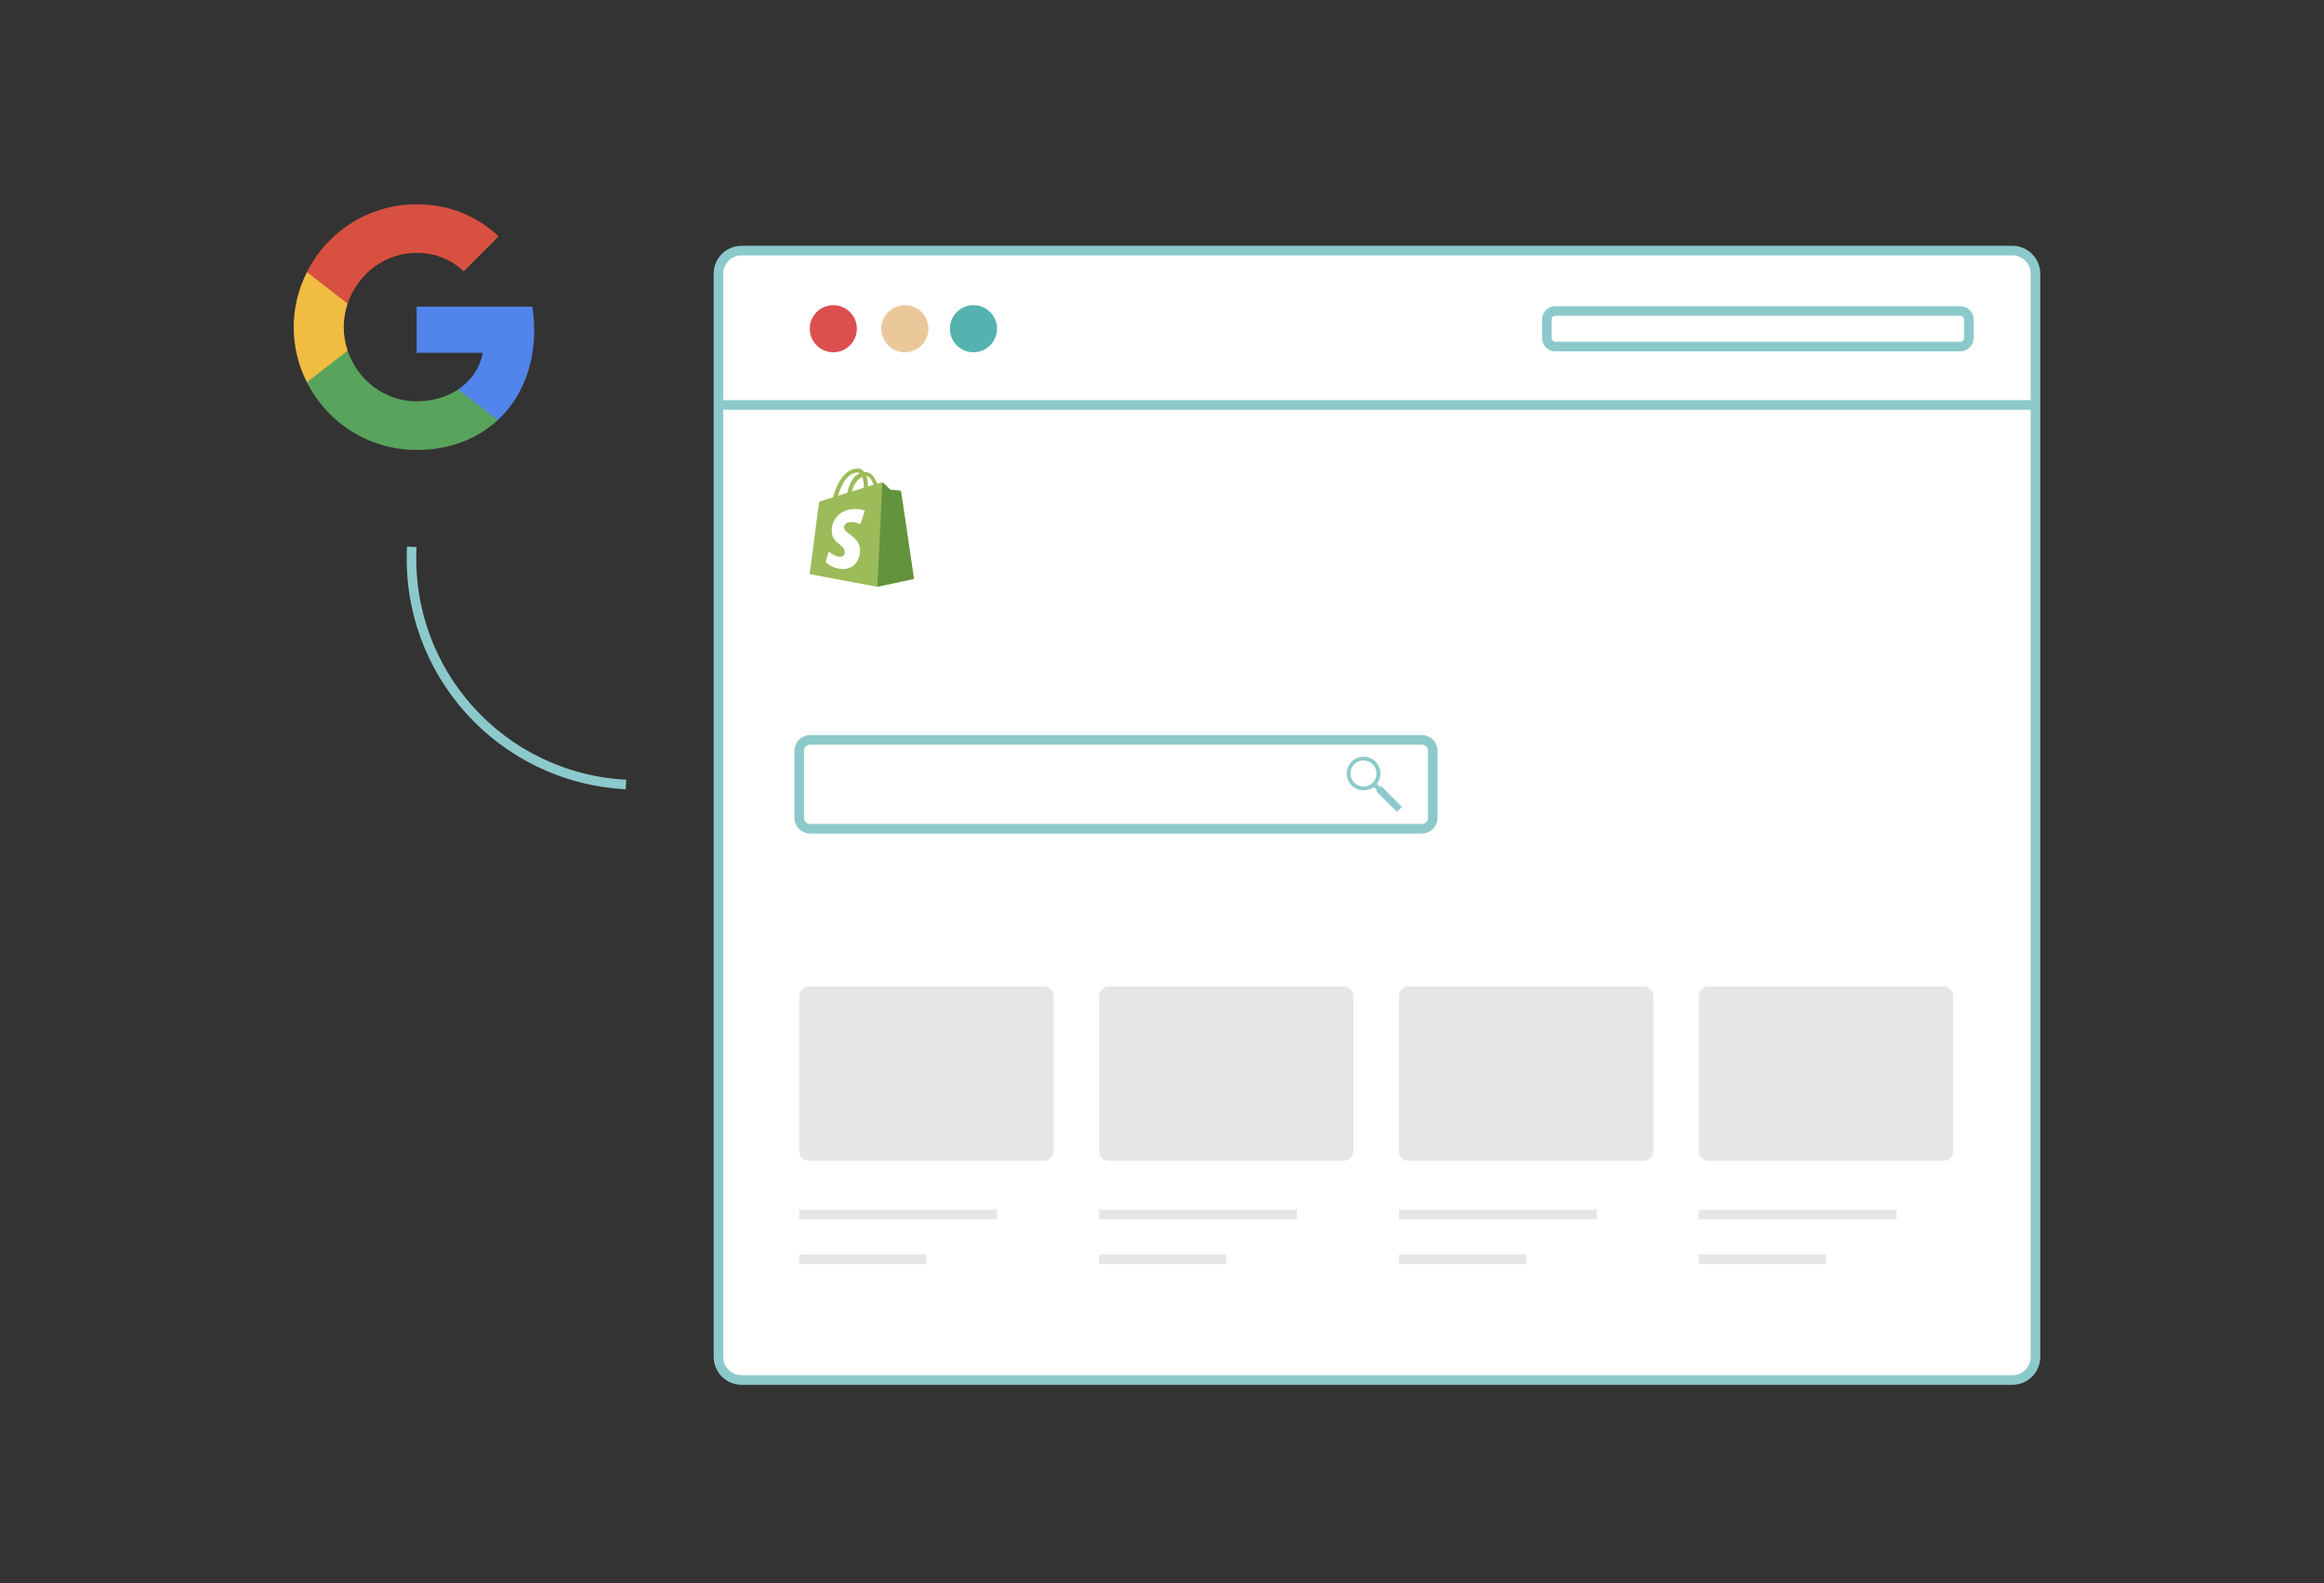 <svg width="364" height="248" viewBox="0 0 364 248" fill="none" xmlns="http://www.w3.org/2000/svg">
<rect x="0" y="0" width="364" height="248" fill="#333333" stroke="none"/>
<path d="M64.5 85.66C63.48 105.22 78.48 121.86 98.04 122.88" stroke="#8CC9CA" stroke-width="1.5" stroke-miterlimit="10"/>
<path d="M315.19 39.25H116.15C114.151 39.25 112.53 40.871 112.53 42.87V212.54C112.53 214.539 114.151 216.16 116.15 216.16H315.19C317.189 216.16 318.81 214.539 318.81 212.54V42.87C318.81 40.871 317.189 39.25 315.19 39.25Z" fill="white" stroke="#8CC9CA" stroke-width="1.5" stroke-miterlimit="10"/>
<path d="M130.52 55.18C132.558 55.18 134.21 53.528 134.21 51.49C134.21 49.452 132.558 47.8 130.52 47.8C128.482 47.8 126.83 49.452 126.83 51.49C126.83 53.528 128.482 55.18 130.52 55.18Z" fill="#DB4F4F"/>
<path d="M152.47 55.18C154.508 55.18 156.16 53.528 156.16 51.49C156.16 49.452 154.508 47.8 152.47 47.8C150.432 47.8 148.78 49.452 148.78 51.49C148.78 53.528 150.432 55.18 152.47 55.18Z" fill="#54B3AF"/>
<path d="M141.72 55.18C143.758 55.18 145.41 53.528 145.41 51.49C145.41 49.452 143.758 47.8 141.72 47.8C139.682 47.8 138.03 49.452 138.03 51.49C138.03 53.528 139.682 55.18 141.72 55.18Z" fill="#EAC899"/>
<path d="M307.05 48.71H243.6C242.871 48.71 242.28 49.301 242.28 50.03V52.96C242.28 53.689 242.871 54.28 243.6 54.28H307.05C307.779 54.28 308.37 53.689 308.37 52.96V50.03C308.37 49.301 307.779 48.71 307.05 48.71Z" stroke="#8CC9CA" stroke-width="1.5" stroke-miterlimit="10"/>
<path d="M112.27 63.43H318.82" stroke="#8CC9CA" stroke-width="1.5" stroke-miterlimit="10"/>
<path fill-rule="evenodd" clip-rule="evenodd" d="M140.96 76.85C141.03 76.85 141.11 76.9 141.12 77C141.12 77.03 141.34 78.47 141.62 80.41C142.22 84.46 143.14 90.67 143.14 90.68L137.4 91.91L126.82 89.93C126.82 89.93 128.18 79.44 128.23 79.07C128.3 78.58 128.31 78.57 128.83 78.41C128.86 78.41 128.96 78.37 129.11 78.32C129.4 78.23 129.9 78.08 130.5 77.89C130.86 76.38 132 73.39 134.4 73.39C134.71 73.39 135.08 73.56 135.36 73.93H135.45C136.48 73.93 137.06 74.81 137.39 75.78C137.55 75.73 137.67 75.69 137.77 75.66C137.88 75.62 137.95 75.6 137.95 75.6C138.03 75.57 138.24 75.55 138.35 75.65C138.47 75.76 139.46 76.74 139.46 76.74C139.46 76.74 140.88 76.85 140.95 76.85H140.96ZM135.93 76.21C136.25 76.1 136.56 76.01 136.82 75.93C136.59 75.24 136.25 74.64 135.72 74.56C135.85 74.95 135.93 75.42 135.93 76.01V76.21ZM135.05 74.7C135.2 75.07 135.29 75.59 135.29 76.31V76.42C134.96 76.53 134.61 76.63 134.25 76.74C133.98 76.82 133.71 76.91 133.43 76.99C133.79 75.62 134.47 74.96 135.04 74.71L135.05 74.7ZM134.65 74.13C134.56 74.06 134.45 74.02 134.34 74.02C132.62 74.02 131.65 76.28 131.25 77.66C131.47 77.59 131.69 77.52 131.92 77.45C132.18 77.37 132.44 77.29 132.71 77.21C133.06 75.39 133.87 74.49 134.64 74.13H134.65Z" fill="#9CBB59"/>
<path d="M140.96 76.84C140.89 76.84 139.47 76.73 139.47 76.73C139.47 76.73 138.48 75.75 138.36 75.64C138.32 75.6 138.27 75.57 138.21 75.57L137.41 91.9L143.15 90.67C143.15 90.67 141.14 77.09 141.13 76.99C141.1 76.9 141.02 76.84 140.96 76.83V76.84Z" fill="#64933E"/>
<path d="M135.46 80L134.75 82.1C134.75 82.1 134.12 81.77 133.37 81.77C132.25 81.77 132.2 82.47 132.2 82.65C132.2 83.61 134.7 83.98 134.7 86.22C134.7 87.99 133.58 89.13 132.06 89.13C130.24 89.13 129.32 88 129.32 88L129.81 86.39C129.81 86.39 130.77 87.21 131.57 87.21C132.1 87.21 132.32 86.8 132.32 86.49C132.32 85.24 130.27 85.19 130.27 83.13C130.27 81.4 131.51 79.73 134.02 79.73C134.98 79.72 135.46 80 135.46 80Z" fill="white"/>
<path d="M83.67 51.67C83.67 50.4 83.56 49.2 83.37 48.03H65.25V55.26H75.62C75.16 57.63 73.79 59.64 71.77 61V65.81H77.96C81.58 62.46 83.67 57.52 83.67 51.67Z" fill="#5185EB"/>
<path d="M65.24 70.48C70.43 70.48 74.78 68.75 77.95 65.81L71.76 61C70.03 62.15 67.83 62.86 65.23 62.86C60.21 62.86 55.96 59.48 54.44 54.91H48.06V59.86C51.22 66.15 57.71 70.47 65.23 70.47L65.24 70.48Z" fill="#58A45C"/>
<path d="M54.45 54.91C54.05 53.76 53.84 52.52 53.84 51.24C53.84 49.96 54.06 48.72 54.45 47.57V42.62H48.07C46.76 45.22 46 48.14 46 51.25C46 54.36 46.75 57.28 48.07 59.88L54.45 54.93V54.91Z" fill="#F1BC42"/>
<path d="M65.24 39.61C68.08 39.61 70.61 40.59 72.62 42.5L78.1 37.02C74.78 33.91 70.44 32 65.24 32C57.72 32 51.23 36.33 48.07 42.61L54.45 47.56C55.97 42.99 60.22 39.61 65.24 39.61Z" fill="#D85040"/>
<path d="M222.71 115.89H126.88C125.941 115.89 125.18 116.651 125.18 117.59V128.11C125.18 129.049 125.941 129.81 126.88 129.81H222.71C223.649 129.81 224.41 129.049 224.41 128.11V117.59C224.41 116.651 223.649 115.89 222.71 115.89Z" stroke="#8CC9CA" stroke-width="1.5" stroke-miterlimit="10"/>
<path d="M163.51 154.53H126.69C125.856 154.53 125.18 155.206 125.18 156.04V180.32C125.18 181.154 125.856 181.83 126.69 181.83H163.51C164.344 181.83 165.02 181.154 165.02 180.32V156.04C165.02 155.206 164.344 154.53 163.51 154.53Z" fill="#E6E6E6"/>
<path d="M210.47 154.53H173.65C172.816 154.53 172.14 155.206 172.14 156.04V180.32C172.14 181.154 172.816 181.83 173.65 181.83H210.47C211.304 181.83 211.98 181.154 211.98 180.32V156.04C211.98 155.206 211.304 154.53 210.47 154.53Z" fill="#E6E6E6"/>
<path d="M257.44 154.53H220.62C219.786 154.53 219.11 155.206 219.11 156.04V180.32C219.11 181.154 219.786 181.83 220.62 181.83H257.44C258.274 181.83 258.95 181.154 258.95 180.32V156.04C258.95 155.206 258.274 154.53 257.44 154.53Z" fill="#E6E6E6"/>
<path d="M304.4 154.53H267.58C266.746 154.53 266.07 155.206 266.07 156.04V180.32C266.07 181.154 266.746 181.83 267.58 181.83H304.4C305.234 181.83 305.91 181.154 305.91 180.32V156.04C305.91 155.206 305.234 154.53 304.4 154.53Z" fill="#E6E6E6"/>
<path d="M215.66 122.77C215.59 122.86 215.51 122.95 215.43 123.03C215.35 123.11 215.26 123.19 215.17 123.26L215.69 123.78L216.18 123.29L215.66 122.77Z" fill="#8CC9CA"/>
<path d="M216.33 123.14L216.18 123.29L215.7 123.77L215.55 123.91L218.81 127.17L219.58 126.39L216.33 123.14Z" fill="#8CC9CA"/>
<path d="M215.44 119.3C214.41 118.27 212.74 118.27 211.71 119.3C210.68 120.33 210.68 122 211.71 123.03C212.66 123.98 214.15 124.05 215.18 123.26C215.27 123.19 215.36 123.11 215.44 123.03C215.52 122.95 215.6 122.86 215.67 122.77C216.47 121.73 216.39 120.24 215.44 119.3ZM213.53 123.21C213.27 123.21 213.01 123.15 212.76 123.04C212.53 122.94 212.31 122.79 212.12 122.61C211.99 122.48 211.88 122.33 211.79 122.18C211.72 122.06 211.67 121.94 211.62 121.81C211.38 121.09 211.54 120.28 212.11 119.71C212.91 118.91 214.21 118.91 215 119.71C215.03 119.74 215.06 119.77 215.08 119.8C215.8 120.61 215.77 121.84 215 122.61C214.86 122.75 214.72 122.86 214.56 122.94C214.23 123.13 213.87 123.22 213.5 123.21H213.53Z" fill="#8CC9CA"/>
<path d="M125.18 190.22H156.17" stroke="#E6E6E6" stroke-width="1.5" stroke-miterlimit="10"/>
<path d="M172.14 190.22H203.13" stroke="#E6E6E6" stroke-width="1.5" stroke-miterlimit="10"/>
<path d="M219.11 190.22H250.1" stroke="#E6E6E6" stroke-width="1.5" stroke-miterlimit="10"/>
<path d="M266.07 190.22H297.06" stroke="#E6E6E6" stroke-width="1.5" stroke-miterlimit="10"/>
<path d="M266.07 197.24H285.99" stroke="#E6E6E6" stroke-width="1.5" stroke-miterlimit="10"/>
<path d="M219.11 197.24H239.03" stroke="#E6E6E6" stroke-width="1.5" stroke-miterlimit="10"/>
<path d="M172.14 197.24H192.06" stroke="#E6E6E6" stroke-width="1.5" stroke-miterlimit="10"/>
<path d="M125.18 197.24H145.1" stroke="#E6E6E6" stroke-width="1.5" stroke-miterlimit="10"/>
</svg>
